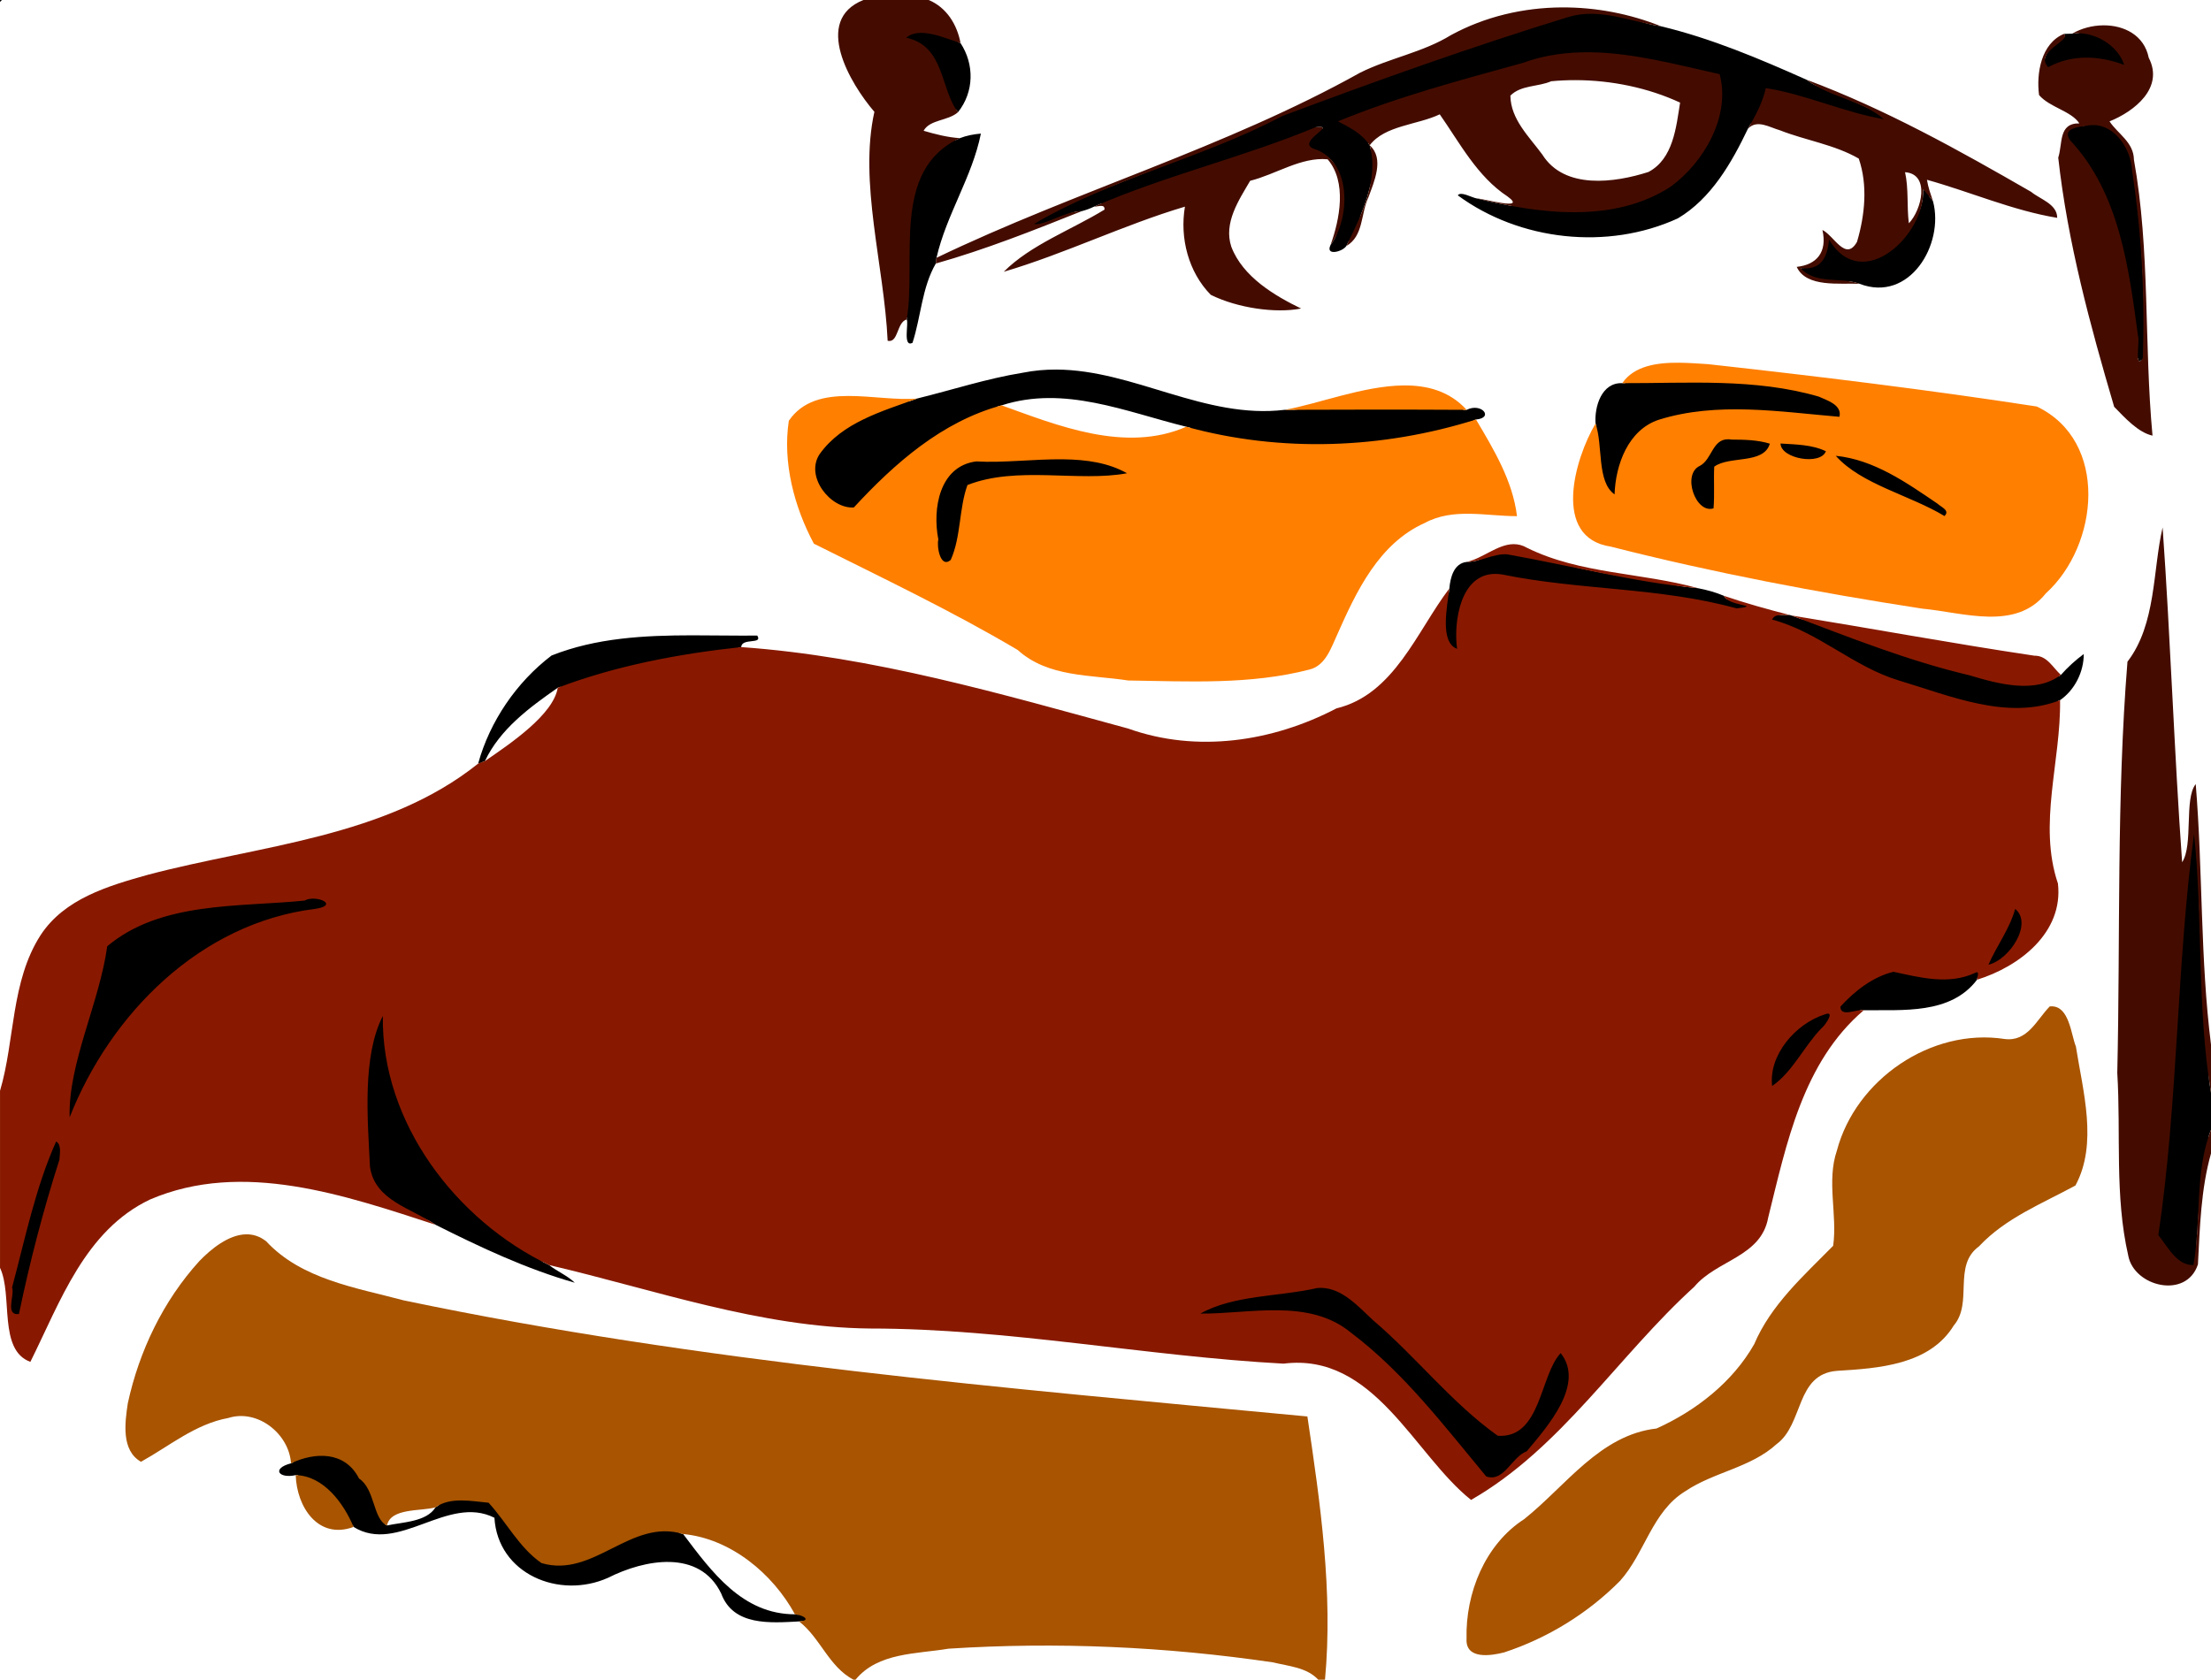 <?xml version="1.0" encoding="UTF-8" standalone="no"?>
<svg xmlns:rdf="http://www.w3.org/1999/02/22-rdf-syntax-ns#" xmlns="http://www.w3.org/2000/svg" height="693pt" width="912pt" version="1.1" xmlns:cc="http://creativecommons.org/ns#" xmlns:dc="http://purl.org/dc/elements/1.1/" viewBox="0 0 912 693">
<g>
<path d="m362.44 0.99c-3.853-0.06-8.104-0.222-10.977 2.82-5.066 4.267-5.722 11.577-3.759 17.47 2.367 9.427 8.577 17.338 13.948 25.063-5.648 27.355 1.895 54.934 4.555 82.225 0.536 3.494 0.402 7.954 1.121 10.859 3.019-2.035 2.241-7.68 6.414-8.51 2.433 0.207 1.299 3.526 1.338 5.137-0.122 1.406-0.39 3.282 0.432 4.408 1.436-3.359 1.856-7.171 2.792-10.733 1.573-7.518 2.993-15.35 7.247-21.903-1.368 0.256 0.467-3.54 0.606-5.005 4.378-15.998 13.715-30.475 17.13-46.61-4.114 0.624-8.235 2.644-12.434 1.18-3.857-0.667-7.63-1.726-11.379-2.836 2.505-6.089 10.205-5.294 14.73-8.84 6.743-7.516 6.566-19.593 1.027-27.752-1.33-7.197-5.54-14.485-12.83-16.972-6.65 0.091-13.31-0.093-19.96-0.01zm280.67 3.084c-17.242 0.215-34.376 5.078-49.152 14.033-13.195 6.287-27.89 9.075-40.303 17.031-54.037 28.669-113.08 46.113-168.09 72.68 22.625-6.216 44.207-15.639 66.202-23.652 1.817-0.628 5.434-0.2 4.702 2.428-3.208 3.287-7.878 4.605-11.689 7.051-9.151 4.811-19.034 9.576-26.73 16.201 24.315-7.69 47.438-18.858 71.959-26.006-2.631 12.976 0.674 27.335 9.988 36.963 10.349 4.814 21.996 7.028 33.355 5.938-11.14-5.704-22.875-13.53-26.811-26.084-2.267-9.753 3.595-19.023 8.562-26.801 10.758-2.921 20.812-10.022 32.357-9.07 3.106 1.498 4.004 5.406 5.137 8.385 2.813 9.841-0.263 20.203-3.018 29.531 3.25 0.761 5.982-2.405 8.051-4.527 3.555-4.361 3.062-10.424 5.244-15.416 1.927-6.343 6.328-13.36 3.111-20.013-0.394-1.56-3.462-2.405-1.473-3.816 7.01-8.224 18.752-8.126 27.938-12.279 2.509-1.079 3.768 1.738 4.63 3.472 7.615 11.644 15.224 23.93 27.193 31.589 1.601 1.468 0.053 4.032-2.045 3.25-5.367-0.346-10.684-1.589-15.863-2.924-1.351-0.617-3.743-1.39-1.086 0.09 25.411 16.718 59.635 19.79 87.185 6.556 13.304-8.351 21.126-22.59 27.828-36.289 3.779-4.064 9.682-1.303 13.922 0.36 10.98 4.292 23.31 5.888 33.385 12.183 3.902 11.731 2.894 24.742-1.254 36.248-1.558 3.025-5.954 3.561-8.117 0.885-1.817-1.504-3.283-3.378-5.055-4.932 1.028 6.064-3.092 12.667-9.381 13.504-2.133-0.042 0.198 1.665 0.893 2.303 7.91 5.526 18.247 1.127 26.89 4.402 10.323 2.103 19.978-5.979 23.304-15.253 3.316-7.783 2.931-16.754-0.323-24.481-0.092-1.626-2.317-5.975 0.748-4.348 17.419 4.899 34.228 12.193 52.066 15.39-1.692-5.051-7.658-6.304-11.413-9.412-30.28-17.571-61.22-34.297-94.01-46.677-19.05-8.64-38.7-16.161-58.96-21.49-12.66-4.841-26.29-7.237-39.89-6.999zm224.28 7.377c-4.876-0.277-9.216 2.251-13.672 3.42-6.609 0.161-10.119 7.404-11.26 13.002-0.696 3.749-1.376 8.074 0.227 11.58 5.216 4.758 13.499 5.858 16.996 12.588-3.819-1.261-8.464 1.48-8.289 5.723-1.282 4.992-1.52 10.128-0.428 15.182 4.308 32.052 12.87 63.356 21.979 94.367 4.164 4.143 8.168 8.949 13.807 11.033-3.37-38.397-0.881-77.335-7.998-115.33-1.828-5.49-7.303-8.507-10.109-13.396 7.852-3.156 16.705-8.414 18.377-17.547 0.33-4.842-2.006-9.636-4.162-13.889-3.463-4.835-9.723-6.851-15.467-6.731zm-217.42 20.61c15.171 0.07 30.386 3.215 44.141 9.674-1.614 10.045-2.565 21.91-11.322 28.607-5.466 3.547-12.253 3.958-18.521 4.996-9.749 1.032-21.307-0.693-27.441-9.113-5.743-7.827-13.726-15.226-14.795-25.42-0.09-3.627 4.282-4.674 7.014-5.65 4.148-0.894 8.316-1.869 12.426-2.777 2.827-0.219 5.664-0.316 8.5-0.316zm-105.5 19.328c1.199-0.072 2.433 1.711 0.686 1.863-1.078 0.478-3.739-0.556-1.92-1.576 0.39-0.115 0.835-0.375 1.234-0.287zm240.75 18.592c5.286-0.4 9.231 5.145 8.234 10.068-0.392 5.415-2.893 10.602-6.82 14.342-1.312-8.124-0.106-16.457-2.098-24.475l0.498 0.047 0.186 0.018zm96.682 77.801c1.113-0.244 2.946 2.408 0.918 2.217-1.138 0.043-3.103-1.811-1.182-2.199 0.09 0.035 0.175-0.022 0.264-0.018zm-191.02 2.87c-7.625 0.02-16.719 1.458-21.221 8.445-5.577-0.717-9.285 4.691-10.137 9.49-0.587 3.499 0.076 7.415-2.465 10.303-5.224 11.015-9.401 23.723-5.734 35.867 2.221 5.9 8.262 9.46 14.337 10.036 49.823 12.472 100.41 22.004 151.36 28.505 9.266 0.84 19.778-1.128 25.924-8.77 15.005-14.222 21.898-37.593 14.41-57.17-3.519-8.522-10.308-16.455-19.473-18.981-45.981-6.904-92.123-12.893-138.4-17.456-2.865-0.173-5.735-0.304-8.606-0.27zm-256.84 2.832c-19.407 0.806-37.782 7.97-56.63 11.995-14.285 0.973-29.195-4.123-42.92 1.675-4.494 2.016-9.183 5.868-8.627 11.338-1.113 15.606 3.318 31.261 10.589 45.058 28.47 14.406 57.564 27.796 84.768 44.519 11.222 9.539 26.695 9.495 40.524 11.178 14.053 1.216 28.229 0.879 42.336 0.699 12.776-0.515 25.795-1.538 37.995-5.548 6.55-4.114 7.659-12.501 11.216-18.803 6.99-15.475 16.065-31.495 31.655-39.664 9.722-5.788 21.476-5.442 32.34-4.35 2.229-0.136 5.924 0.978 7.229-0.143-2.224-14.413-10.132-26.964-17.401-39.306 1.193 0.122 4.604 0.092 4.225-1.709-1.784-2.291-4.956-0.304-7.094-0.652-8.006-9.137-21.146-10.895-32.51-9.26-16.384 1.66-31.708 9.198-48.219 10.051-30.953 0.951-58.672-17.51-89.477-17.078zm-1.568 9.738c20.669-0.05 40.089 7.929 59.938 12.576-16.959 8.541-36.95 6.375-54.511 0.987-9.419-2.763-18.59-6.294-27.827-9.604 7.184-2.55 14.771-3.95 22.4-3.959zm459.03 62.754c-2.357 15.89-2.855 33.148-12.457 46.768-1.584 4.513-0.71 9.456-1.485 14.132-3.242 52.51-2.203 105.18-3.098 157.75 1.431 25.257-1.46 51.073 5.178 75.755 3.893 8.872 17.791 12.505 24.27 4.551 3.23-4.907 1.532-11.153 2.389-16.641 0.599-11.288 2.103-22.559 4.709-33.54-0.374-18.638 1.032-37.377-1.317-55.922-2.825-30.347-2.418-60.887-4.668-91.264-2.647 9.577 0.785 20.682-4.607 29.607-1.843 0.687-1.276-2.497-1.458-3.502-3.023-42.698-4.527-85.503-7.374-128.21l-0.079 0.494-0.003 0.016zm-267.73-0.455c-7.405 0.887-13.169 6.639-20.523 7.838-3.887 2.002-3.715 6.978-4.912 10.44-11.213 15-18.676 33.712-34.862 44.381-6.006 3.762-13.09 5.214-19.281 8.626-25.062 11.223-54.514 13.916-80.544 4.341-52.224-14.234-104.69-29.511-158.95-33.25-0.543-3.162 2.945-4.343 5.445-4.396 2.709-0.458-1.069-0.416-2.053-0.17-26.769-0.164-54.645-1.922-80.074 8.002-14.543 10.996-24.99 27.097-30.156 44.494-24.553 19.714-55.669 28.3-85.916 34.805-25.582 5.875-52.097 9.309-76.206 20.217-10.87 5.288-19.654 14.674-23.47 26.157-6.496 17.22-6.349 36.06-11.27 53.68v72.17c4.755 11.049 0.472 24.292 7.121 34.637 1.025 1.063 3.413 4.061 4.352 2.198 9.93-20.213 18.357-42.488 36.047-57.421 15.05-12.625 35.563-16.092 54.676-15.58 26.846 0.947 52.575 9.687 77.794 18.171 16.501 8.254 33.239 16.165 50.832 21.72-3.058-1.78-6.101-3.66-8.539-6.266 44.05 9.625 87.169 25.755 132.65 26.72 25.865 0.094 51.686 2.024 77.373 4.958 32.331 3.477 64.604 8.107 97.096 9.493 14.973-1.894 29.569 5.523 39.869 15.969 13.153 12.525 22.661 28.434 36.609 40.157 29.168-16.959 49.977-44.347 72.586-68.724 8.027-8.403 15.989-16.991 25.012-24.33 7.992-5.632 19.009-8.837 22.777-18.736 4.317-15.13 7.162-30.69 12.59-45.5 5.801-16.429 14.417-32.506 27.866-43.902 3.366-1.701 7.32-0.1 10.926-0.639 11.403 0.027 24.161-0.621 33.014-8.785 1.916-2.195 3.913-4.464 6.964-4.933 13.433-4.947 26.739-15.131 29.164-30.003 1.373-7.089-2.436-13.621-2.783-20.603-2.269-20.94 3.862-41.587 3.845-62.445 1.247-2.565 4.408-3.534 5.586-6.256 2.211-3.18 3.613-6.932 3.978-10.791-2.999 2.37-5.741 5.053-8.262 7.924-3.693-3.241-6.438-8.937-12.141-8.523-33.943-5.239-67.802-11.078-101.61-17.056-12.493-2.954-24.516-7.551-36.872-10.949-23.075-5.926-47.838-5.793-69.682-16.2-1.896-1.017-3.867-1.873-6.073-1.631zm-392.48 57.207c-1.809 10.721-11.32 17.556-19.203 23.944-4.728 3.583-9.663 6.877-14.543 10.248 6.27-15.746 20.441-26.175 33.971-35.387-0.075 0.398-0.15 0.797-0.225 1.195zm614.81 133.45c-4.894 4.94-8.576 12.871-16.379 13.533-8.063-0.593-16.239-1.369-24.172 0.783-25.061 5.682-46.483 28.023-48.686 54.059-0.667 10.026 1.966 20.217 0.002 30.129-12.399 12.445-25.895 24.772-32.926 41.253-9.208 15.567-24.125 27.166-40.511 34.413-16.019 1.724-28.461 13.19-39.496 23.909-6.533 6.729-13.844 12.621-21.155 18.447-12.104 11.632-17.918 29.187-16.615 45.78 1.848 4.386 7.535 3.586 11.368 2.798 15.714-3.972 29.994-12.655 42.512-22.78 7.146-5.686 12.757-13.021 16.705-21.232 4.826-9.393 10.421-19.249 20.153-24.308 12.812-7.579 29.222-9.615 38.97-21.718 5.514-7.756 5.861-19.215 14.607-24.561 6.951-3.669 15.188-1.826 22.603-3.439 11.921-1.454 24.688-5.706 31.624-16.196 4.928-5.86 3.953-13.764 4.545-20.841 0.323-5.241 2.701-10.302 6.963-13.462 10.987-11.052 25.604-17.151 39.129-24.387 7.43-14.315 4.426-30.962 1.752-46.085-1.597-8.12-2.517-16.773-6.758-24.025-1.022-1.252-2.569-2.206-4.236-2.07zm-744.71 94.049c-10.877 1.209-18.463 10.318-24.838 18.502-12.353 16.584-21.085 36.226-23.644 56.869-0.531 5.622-0.138 13.019 5.301 16.182 2.707-1.067 4.993-3.197 7.638-4.511 10.319-6.493 21.373-13.486 33.901-14.055 11.101 0.237 21.056 10.135 21.354 21.236-1.559 0.719-4.378 0.655-4.785 2.715 1.962 1.364 4.473 0.587 6.621 0.217 0 8.941 3.954 19.722 13.428 22.436 3.321 0.941 6.811-0.216 10-0.709 9.196 5.828 20.321 1.561 29.621-2.018 8.95-3.413 19.573-6.547 28.625-1.703 0.885 7.834 3.856 15.473 10.105 20.414 10.823 8.955 26.769 9.486 38.889 2.728 10.96-4.806 24.333-7.731 35.468-1.851 5.642 3.102 8.817 8.967 11.512 14.529 5.487 7.174 15.412 7.367 23.633 7.031 2.89-0.345 6.419-0.826 8.339 1.94 7.087 6.76 10.77 16.794 19.6 21.726 3.511-3.343 7.399-6.359 12.083-7.869 9.899-3.547 20.575-3.786 30.907-5.074 44.52-2.454 89.369-0.606 133.39 6.607 5.624 1.062 11.665 2.394 15.879 6.512 2.322 0.206 1.227-3.089 1.451-4.473 2.64-34.251-2.502-68.479-7.455-102.3-125.15-11.899-250.9-22.179-374.07-48.356-18.049-4.688-37.688-8.146-52.059-21.006-2.761-3.104-6.478-6.065-10.889-5.721zm79.088 110.41c1.863 0.664-0.813 2.599-1.397 3.496-5.209 5.107-13.126 4.774-19.736 6.291-1.739-0.982 0.129-3.523 1.023-4.525 5.397-5.116 13.605-3.11 20.109-5.262zm100.27 11.137c21.171 1.73 39.263 16.874 48.859 35.229-14.475 0.891-27.656-7.72-36.636-18.431-4.782-5.373-9.019-11.195-13.368-16.917 0.382 0.04 0.763 0.079 1.145 0.119z"/>
<path d="m0 0v0.78l0.78-0.78h-0.78zm656.7 5.686c-3.199-0.04-6.413 0.317-9.645 1.284-39.84 12.24-79.14 26.279-118.15 40.909-32.93 17.41-70.609 25.8-102.41 44.53 4.5 0.81 13.061-5.499 19.641-5.269 1.79-0.46 3.529-1.091 5.189-1.911 29.36-12.84 61.451-20.3 91.291-32.72 9.56-1.26-7.671 5.75-1.041 8.75 16.24 4.85 15.49 28.751 7.25 39.831-2.26 4.65 4.971 2.799 6.511 0.409 6.14-12.49 13.58-27.59 9.63-41.55-3.08-4.78-8.19-7.35-13.08-9.88 24.61-10.14 50.46-16.99 76.08-24.07 26.71-9.74 54.86-1.261 81.35 4.609 4.62 17.27-6.451 36.4-20.261 46.45-23.58 15.29-54.34 11.081-79.95 4.811-2.27-0.45-6.579-3.05-7.789-1.27 25.59 18.81 61.849 22.76 90.759 9.5 13.75-8.14 22.2-22.94 28.92-37 3.09-5.34 6.149-11 7.359-16.75 16.37 2.53 32.13 9.98 48.67 12.82-8.68-7.71-22.39-9.06-31.92-16.3-19.39-8.65-39.2-17.04-59.88-22-9.465-1.387-18.929-5.065-28.525-5.184zm-276.62 7.869c-2.388-0.017-4.569 0.528-6.294 2.016 15.98 3.33 14.029 21.43 21.389 30.7 6.63-8.35 6.81-19.66 1.03-28.5-4.613-1.423-10.871-4.179-16.125-4.216zm477.92 0.166c-1.106-0.05-2.204 0.004-3.275 0.17-1.14 0.03-2.269 0.059-3.389 0.089 3.42 2.61-12.45 7.311-6.5 13.741 9.82-5.36 20.909-4.851 31.359-0.941-2.301-7.298-10.452-12.711-18.195-13.059zm5.442 37.877c-0.614-0.002-1.239 0.042-1.877 0.133-3.7 0.61-11.37 0.98-7.62 6.22 20.37 21.75 24.189 52.96 28.009 81.15 0.66 1.12-1.619 13.941 1.911 8.641 0.89-25.78-0.49-51.78-4.41-77.24-0.38-8.756-6.8-18.876-16-18.903zm-458.84 3.523c-2.99 0.25-5.899 0.81-8.689 1.88-28.54 13.09-17.771 50.081-21.911 74.791 0.92 1.47-1.739 11.699 2.391 9.659 3.51-10.79 3.849-22.76 9.609-32.72 0.07-0.59 0.221-1.78 0.291-2.37 4.03-17.73 14.749-33.409 18.309-51.239zm388.65 22.979c1.12 18.64-25.13 43.53-38.8 20.78-0.72 7.22-3.22 12.83-11.77 11.7 6.23 6.96 16.511 3.561 24.361 6.511 20.62 7.94 35.01-16.281 30.3-34.031-1.27-1.741-2.64-3.39-4.09-4.96zm-357.54 74.372c-4.571-0.019-9.198 0.378-13.898 1.319-14.76 2.39-29.01 7.069-43.48 10.619-14.43 5.3-30.769 9.77-40.189 22.87-6.28 9.24 4.43 22.731 14.05 22.091 16.84-18.24 36.429-35.51 60.969-42.13 25.87-8.37 51.241 2.679 76.161 8.819 39 10.76 80.969 9.16 119.51-2.98 7.56-0.7 2.221-7.079-3.859-3.989-25.01-0.14-50.02-0.121-75.03-0.011-32.935 3.99-62.234-16.474-94.233-16.608zm264.01 5.383c-10.208-0.029-20.432 0.259-30.564 0.225-8.53-0.35-11.53 9.67-11.02 16.67 3.17 9.08 0.41 23.97 7.85 29.22 0.41-12.23 5.59-26.601 18.22-30.791 24.12-7.55 49.921-3.3 74.541-1.22 1.19-4.92-5.211-6.829-8.611-8.359-16.431-4.769-33.402-5.697-50.416-5.745zm13.098 23.377c-6.498-0.062-6.625 8.295-11.612 10.948-7.56 3.42-1.771 19.931 5.609 17.541 0.46-5.71 0.011-11.471 0.281-17.191 6.35-4.63 20.34-0.84 22.95-9.48-5.1-1.58-10.571-1.661-15.841-1.691-0.493-0.083-0.954-0.124-1.387-0.128zm21.628 1.748c0.14 6.32 16.529 9.111 18.709 3.191-5.72-2.77-12.519-2.781-18.709-3.191zm22.78 5.07c10.54 11.82 30.52 16.19 44.85 24.85 2.41-2.31-1.39-3.68-2.88-5.1-12.75-8.66-26.21-18.17-41.97-19.75zm-318.49 1.452c-12.065-0.165-24.734 1.532-36.052 0.869-15.19 1.91-18.14 19.52-15.62 32.23-0.74 2.38 0.67 12.15 5.1 8.42 4.3-9.62 3.37-21.161 6.9-30.911 20.5-8.06 45.871-1.129 65.811-4.859-7.735-4.366-16.755-5.62-26.139-5.748zm181.78 39.166c-5.269 0.139-10.147 3.163-15.491 3.163-5.38 0.55-6.8 6.52-7.2 10.97-0.89 7.62-4.03 22.191 3.2 24.891-1.62-12.04 1.81-33.46 18.65-30.67 31.89 6.54 65.13 5.24 96.6 13.98 11.23-1.33-3.61-0.83-5.17-5.18-3.44-1.47-7.06-2.44-10.72-3.15-26.63-2.48-52.539-9.331-78.809-13.991-0.355-0.018-0.708-0.022-1.059-0.013zm117.57 25.03c-2.53 0.32-5.901-0.78-7.141 1.92 19.01 5.01 33.49 19.46 52.32 25.13 21.1 6.31 44.749 16.6 66.459 8.13 6.07-4.19 9.82-11.689 9.78-19.039-3.43 2.55-6.589 5.409-9.419 8.609-10.63 7.96-26.031 3.661-37.761 0.141-25.24-5.95-49.299-15.57-73.409-24.67l-0.83-0.22zm-452.5 8.414c-19.793 0.015-39.699 1.035-58.083 8.336-14.43 10.97-25.46 27.121-30.28 44.591 0.93-0.33 1.87-0.69 2.8-1.05 6.27-13.23 18.371-22.101 30.041-30.241 24.05-9.14 50.08-14.04 75.68-16.78 0.15-3.95 9.059-0.94 6.609-4.75-8.797 0.087-17.77-0.113-26.767-0.106zm619.41 81.98c-7.18 53.33-6.58 110.96-14.72 165.47 3.72 4.59 7.671 12.661 14.491 12.361 3.2-18.19 0.47-38.681 7.23-55.791v-15.309c-5.84-34.5-3.35-73.17-7-106.73zm-776.34 26.681c-1.086 0.055-2.148 0.293-3.011 0.778-27.04 2.75-59.28 0.22-81.42 18.85-3.23 23.43-16.169 48.4-15.509 70.58 16.84-42.83 54.029-80.15 101.14-85.98 8.669-1.284 3.509-4.468-1.198-4.228zm702.56 4.208c-2.3 8.36-7.67 15.27-11.02 23.05 8.73-2.1 18.42-16.97 11.02-23.05zm-50.2 25.95c-8.56 2.07-16.07 7.99-21.9 14.37 0.07 4.59 6.63 0.941 9.65 1.491 16.04-0.21 35.8 1.859 46.73-12.591 0.08-1.32 1.31-4.039-1.07-2.709-10.79 4.91-22.479 1.789-33.409-0.561zm-27.056 17.255c-0.328 0.003-0.777 0.114-1.373 0.356-12.04 3.87-23.141 16.829-21.611 29.519 8.49-5.87 13.09-16.34 20.3-23.78 1.295-0.963 4.979-6.12 2.684-6.095zm-596.05 0.956c-8.5 16.59-6.309 42.059-5.319 62.119 1.88 14.09 17.189 17.191 27.059 24.041 18.46 9.27 37.53 18.259 57.43 23.909-3.1-3.01-7.21-4.61-10.57-7.28-38.25-18.33-69.27-58.609-68.6-102.79zm-134.76 51.8c-8.56 19.16-12.76 39.979-18.17 60.219 1.18 3.07-3.09 11.68 2.83 10.97 4.45-21.48 10.011-42.809 16.711-63.739 0.07-2.29 0.98-6.08-1.37-7.45zm521.98 60.397c-0.577-0.016-1.162 0.002-1.758 0.053-15.86 3.62-34.461 2.83-48.241 10.55 19.78 0.25 44.77-6.501 62.08 7.859 21.75 16.36 38.561 38.59 55.811 59.32 7.35 2.6 10.45-8.061 16.72-10.361 8.64-10.29 24.109-27.739 14.009-40.519-8.64 9.11-8.08 35.299-25.95 34.119-19-13.53-33.669-32.569-51.459-47.689-5.953-5.513-12.558-13.091-21.212-13.333zm-412.45 69.292c-4.23-0.006-8.647 1.198-12.641 3.091-8.16 2.12-5.131 6.43 1.939 4.87 11.56 0.3 19.79 11.62 23.87 21.38 18.45 11.41 38.751-13.541 58.091-3.791 1.4 23.22 26.78 33.781 46.93 24.741 14.92-7.55 37.72-11.96 46.62 6.55 5.01 13.46 20.379 12.09 32.119 11.48 5.43-0.41 1.481-2.671-1.709-2.941-21.69 0-34.37-17.559-46.12-33.119-21.6-6.62-36.9 18.379-58.43 11.989-9.18-6.35-14.45-16.89-21.82-24.9-6.84-0.58-15.739-2.56-21.909 1.92-3.69 6-13.541 6.059-19.991 7.459-5.85-2.54-4.879-14.999-11.509-19.339-3.473-6.793-9.256-9.383-15.439-9.391z"/>
<path fill="#440c00" d="m356.14 0c-20.98 8.37-5.45 34.541 4.53 46.141-6.47 29.12 4.01 63.259 5.47 94.459 4.52 1.02 3.659-7.649 7.869-8.809 4.14-24.71-6.629-61.701 21.911-74.791-5.09-0.34-10.08-1.61-14.95-3.05 2.6-4.72 10.159-4.02 14.209-7.68-7.36-9.27-5.409-27.37-21.389-30.7 5.52-4.76 15.709 0.13 22.419 2.2-1.44-7.659-5.73-14.649-13.12-17.769h-26.95zm288.07 3.055c-15.878 0.101-31.688 3.781-45.724 11.436-11.61 7.15-25.341 9.449-37.441 15.489-55.43 30.94-117.47 48.84-174.75 76.38-0.07 0.59-0.221 1.78-0.291 2.37 20.42-5.77 40.401-13.699 60.131-21.589-6.58-0.23-15.141 6.079-19.641 5.269 31.8-18.73 69.479-27.12 102.41-44.53 39.01-14.63 78.31-28.669 118.15-40.909 12.93-3.87 25.55 2.05 38.17 3.9-12.93-5.204-27-7.9-41.01-7.811zm223.35 7.398c-4.494 0.04-9.065 1.234-12.833 3.438 8.57-1.33 18.84 4.549 21.47 12.889-10.45-3.91-21.539-4.419-31.359 0.941-5.95-6.43 9.92-11.131 6.5-13.741-9.41 3.93-11.441 16.3-10.261 25.23 4.36 5.12 13.23 6.531 16.63 11.691-8.74-0.13-6.819 8.301-8.719 14.141 3.88 34.96 13.159 69.119 23.069 102.79 4.41 4.53 9.9 10.6 15.82 11.9-3.53-37.88-0.92-76.26-7.67-113.83-0.09-7.27-6.649-10.65-10.059-15.83 10.17-4.08 22.62-13.79 16.17-26.25-1.88-9.321-10.18-13.447-18.76-13.37zm-211.66 11.116c-9.4-0.112-18.75 1.083-27.93 4.431-25.62 7.08-51.47 13.93-76.08 24.07 4.89 2.53 10 5.1 13.08 9.88 6.17-8.22 19.69-8.38 28.9-12.78 8.19 11.67 15.429 25.66 27.959 33.88 8.39 6.14-9.88 0.85-12.72 0.82 25.61 6.27 56.37 10.479 79.95-4.811 13.81-10.05 24.881-29.18 20.261-46.45-17.38-3.852-35.48-8.827-53.42-9.04zm-90.93 38.381c3.95 13.96-3.49 29.06-9.63 41.55 7.19-4.13 5.909-13.43 9.109-20.08 2.27-6.31 6.75-16.03 0.52-21.47zm180.14-27.08c9.53 7.24 23.24 8.59 31.92 16.3-16.54-2.84-32.3-10.29-48.67-12.82-1.21 5.75-4.27 11.41-7.36 16.75 3.78-3.99 8.969-0.521 13.209 0.659 10.68 4.2 22.52 5.89 32.5 11.67 3.78 11 2.531 23.351-0.719 34.341-4.69 8.33-9.43-2.511-14.27-4.891 2.08 9.17-2.38 14.36-10.6 15.22 3.95 8.69 17.91 6.591 25.92 6.991-7.85-2.95-18.131 0.449-24.361-6.511 8.55 1.13 11.05-4.48 11.77-11.7 13.67 22.751 39.92-2.139 38.8-20.779 1.45 1.57 2.821 3.219 4.091 4.959-0.97-2.92-2.03-5.83-2.5-8.88 17.94 5 35.269 12.64 53.719 15.7 0.03-5.73-7.129-7.7-10.739-10.72-29.92-17.25-60.271-34.199-92.711-46.289zm-95.138 0.191c14.744 0.044 29.851 3.151 43.038 9.269-1.62 10.2-2.83 23.22-13.05 28.62-13.83 4.44-34.64 7.391-43.76-7.159-5.41-7.38-13.07-14.531-13.19-24.341 4.41-4.42 11.361-3.55 16.841-5.93 3.336-0.317 6.719-0.469 10.122-0.459zm213.48 18.536c9.205 0.028 15.619 10.147 16.003 18.903 3.92 25.46 5.3 51.461 4.42 77.241-3.53 5.3-1.251-7.521-1.911-8.641-3.82-28.19-7.639-59.4-28.009-81.15-3.75-5.24 3.92-5.61 7.62-6.22 0.637-0.091 1.263-0.135 1.877-0.133zm-318.8 0.767c-0.467-0.017-1.127 0.027-2.023 0.145-29.84 12.42-61.931 19.88-91.291 32.72 1.52 0.13 4.44-1.31 4.25 1.25-13.67 8.38-30.48 14.521-41.55 25.641 25.33-7.47 49.46-19.351 74.73-26.861-2.19 12.92 1.421 26.96 10.641 36.37 11.06 5.48 26.76 7.721 37.27 5.661-10.66-5.18-24.01-12.94-28.78-25.49-3.27-9.85 3.1-19.219 7.77-27.209 10.67-2.67 20.99-9.91 31.97-8.87 7.97 9.36 5.049 24.61 1.189 35.37 8.24-11.08 8.99-34.981-7.25-39.831-6.008-2.719 7.579-8.73 3.064-8.895zm241.15 18.677c10.49 0.78 6.82 15.64 1.57 21.08-0.89-6.91-0.03-14.14-1.57-21.08zm106.24 146.57c-4.12 17.61-2.57 39.881-14.5 55.381-4.55 56.41-2.91 113.13-4.2 169.68 1.54 25.12-1.14 50.619 4.53 75.389 2.37 12.76 23.989 18.111 28.739 3.581 0.79-15.25 1.241-31.161 5.391-45.761v-9.75c-6.76 17.11-4.03 37.601-7.23 55.791-6.82 0.3-10.771-7.771-14.491-12.361 8.14-54.51 7.54-112.14 14.72-165.47 3.65 33.56 1.16 72.23 7 106.73v-19.861c-4.47-35.47-3.36-71.759-6.3-107.47-4.87 5.98-0.919 25.079-5.609 32.239-3.26-45.09-4.8-92.27-8.05-138.12z"/>
<path fill="#ff7f00" d="m692.68 149.65c-9.169-0.09-18.595 1.247-23.531 8.431 27.02 0.09 54.69-2.11 80.98 5.52 3.4 1.53 9.801 3.439 8.611 8.359-24.62-2.08-50.421-6.33-74.541 1.22-12.63 4.19-17.81 18.561-18.22 30.791-7.44-5.25-4.68-20.14-7.85-29.22-8.58 14.48-18.119 47.13 6.311 50.77 42.28 10.77 85.289 18.94 128.42 25.58 16.79 1.55 38.581 9.34 50.991-6.27 21.94-19.85 26.111-62.89-3.709-77.12-44.97-6.94-90.291-12.449-135.56-17.469-3.616-0.216-7.731-0.551-11.898-0.592zm-113.8 9.37c-16.496 0.185-35.009 7.58-48.941 10.061 25.01-0.11 50.02-0.129 75.03 0.011-7.02-7.699-16.191-10.183-26.089-10.072zm-229.07 4.345c-9.724 0.029-18.766 1.937-24.431 10.227-2.62 17.19 2.23 35.589 10.33 50.709 28.22 14.14 56.911 27.75 84.091 43.87 12.55 11.35 30.01 10.16 45.57 12.58 24.95 0.36 50.419 1.82 74.809-4.53 6.61-1.64 8.9-8.99 11.47-14.55 7.91-17.87 17.189-37.48 36.059-45.92 11.78-6.37 25.35-2.78 38.02-2.8-1.72-14.48-9.55-27.48-16.9-39.87-38.54 12.14-80.509 13.74-119.51 2.98-25.16 11.03-53.521-0.679-76.161-8.819-24.54 6.62-44.129 23.89-60.969 42.13-9.62 0.64-20.33-12.851-14.05-22.091 9.42-13.1 25.759-17.57 40.189-22.87-8.39 0.775-18.795-1.074-28.519-1.045zm363 17.867c0.433 0.004 0.894 0.045 1.387 0.128 5.27 0.03 10.741 0.111 15.841 1.691-2.61 8.64-16.6 4.85-22.95 9.48-0.27 5.72 0.179 11.481-0.281 17.191-7.38 2.39-13.169-14.121-5.609-17.541 4.987-2.653 5.115-11.01 11.612-10.948zm21.628 1.748c6.19 0.41 12.989 0.421 18.709 3.191-2.18 5.92-18.569 3.129-18.709-3.191zm22.78 5.07c15.76 1.58 29.22 11.09 41.97 19.75 1.49 1.42 5.29 2.79 2.88 5.1-14.33-8.66-34.31-13.03-44.85-24.85zm-318.49 1.452c9.384 0.128 18.404 1.382 26.139 5.748-19.94 3.73-45.311-3.201-65.811 4.859-3.53 9.75-2.6 21.291-6.9 30.911-4.43 3.73-5.84-6.04-5.1-8.42-2.52-12.71 0.43-30.32 15.62-32.23 11.318 0.664 23.986-1.033 36.052-0.869z"/>
<path fill="#881900" d="m624.29 224.5c-6.563 0.067-12.78 5.892-19.272 7.33 5.7 0 10.87-3.44 16.55-3.15 26.27 4.66 52.179 11.511 78.809 13.991-23.23-6.49-48.46-5.77-70.48-16.65-1.905-1.107-3.77-1.539-5.608-1.52zm-7.625 12.272c-14.247 0.099-17.166 19.631-15.647 30.919-7.23-2.7-4.09-17.271-3.2-24.891-13.44 17.7-22.7 43.689-46.55 49.459-26.25 13.73-57.52 18.471-85.88 8.331-52.46-14.28-105.15-29.75-159.64-33.62-25.6 2.74-51.63 7.64-75.68 16.78-1.83 11.06-19.291 22.881-30.041 30.241-0.93 0.36-1.87 0.72-2.8 1.05-38.16 30.58-90.4 33.709-136.3 45.889-16.29 4.57-34.299 9.821-44.159 24.841-12.36 19.19-10.57 43.42-16.76 64.27v73.01c5.37 11.39-0.86 33.929 12.52 38.809 12.28-24.65 22.48-54.239 49.38-66.989 38.25-16.39 80.53-1.66 117.75 10.43-9.87-6.85-25.179-9.951-27.059-24.041-0.99-20.06-3.181-45.529 5.319-62.119-0.67 44.18 30.35 84.459 68.6 102.79 43.29 10.09 86.991 25.74 132.41 26.18 57.19 0.01 113.54 11.421 170.51 14.491 37.43-4.71 53.83 37.51 77.35 56.22 37.15-21.27 60.71-59.48 92.08-87.95 9.23-11.08 27.591-12.261 30.481-28.541 7.58-30.51 14.23-64.069 39.43-85.539-3.02-0.55-9.58 3.099-9.65-1.491 5.83-6.38 13.34-12.3 21.9-14.37 10.93 2.35 22.619 5.471 33.409 0.561 2.38-1.33 1.15 1.389 1.07 2.709 17.39-5.38 35.669-19.38 33.359-39.67-8.29-24.52 1.26-50.46 0.87-75.65-21.71 8.47-45.359-1.82-66.459-8.13-18.83-5.67-33.31-20.12-52.32-25.13 1.24-2.7 4.611-1.6 7.141-1.92-9.09-2.36-18.101-4.84-26.991-7.88 1.56 4.35 16.4 3.85 5.17 5.18-31.47-8.74-64.71-7.44-96.6-13.98-1.052-0.174-2.053-0.255-3.003-0.248zm122.25 17.148c24.11 9.1 48.169 18.72 73.409 24.67 11.73 3.52 27.131 7.819 37.761-0.141-3.38-3.07-5.71-8.03-10.95-7.93-33.5-5-66.8-11.16-100.22-16.6zm-610.25 116.85c4.707-0.24 9.868 2.944 1.198 4.228-47.11 5.83-84.299 43.15-101.14 85.98-0.66-22.18 12.279-47.15 15.509-70.58 22.14-18.63 54.38-16.1 81.42-18.85 0.863-0.486 1.925-0.723 3.011-0.778zm702.56 4.208c7.4 6.08-2.29 20.95-11.02 23.05 3.35-7.78 8.72-14.69 11.02-23.05zm-77.256 43.205c2.295-0.025-1.389 5.133-2.684 6.095-7.21 7.44-11.81 17.91-20.3 23.78-1.53-12.69 9.571-25.649 21.611-29.519 0.596-0.242 1.046-0.353 1.373-0.356zm-730.81 52.76c2.35 1.37 1.44 5.16 1.37 7.45-6.7 20.93-12.261 42.259-16.711 63.739-5.92 0.71-1.65-7.9-2.83-10.97 5.41-20.24 9.61-41.059 18.17-60.219zm521.98 60.397c8.655 0.242 15.259 7.82 21.212 13.333 17.79 15.12 32.459 34.159 51.459 47.689 17.87 1.18 17.31-25.009 25.95-34.119 10.1 12.78-5.369 30.229-14.009 40.519-6.27 2.3-9.37 12.961-16.72 10.361-17.25-20.73-34.061-42.96-55.811-59.32-17.31-14.36-42.3-7.609-62.08-7.859 13.78-7.72 32.381-6.93 48.241-10.55 0.596-0.052 1.181-0.069 1.758-0.053z"/>
<path fill="#a85400" d="m846.22 415.18c-0.237 0.001-0.48 0.014-0.731 0.041-5.41 5.52-9.11 14.679-18.62 13.439-30.26-4.67-61.4 16.681-69.18 46.031-4.34 12.7 0.269 26.469-1.541 39.289-12.14 12.35-25.63 24.261-32.57 40.591-8.9 15.68-24.02 27.459-40.28 34.789-23.32 2.63-37.43 23.71-54.57 37.37-16.24 10.48-24.28 30.66-23.8 49.4-0.48 8.72 10.25 6.96 15.52 5.6 17.92-5.89 34.511-16.099 47.791-29.509 10.22-11.36 13.249-28.701 26.969-37.011 11.72-7.91 26.931-9.66 37.591-19.4 11.26-8.24 7.73-28.889 24.92-30.239 17.02-1.04 38.13-2.39 48.15-18.67 8.1-9.5-0.521-24.741 10.439-32.691 10.89-11.68 26.15-17.689 39.77-25.109 9.34-17.25 3.071-38.961 0.191-57.341-1.996-4.883-2.705-16.615-10.048-16.58zm-744.71 94.067c-7.189 0.136-14.417 5.998-19.283 11.044-14.89 16.39-24.829 37.099-29.509 58.669-1.16 7.81-2.841 19.421 5.439 24.131 11.69-6.48 22.47-15.61 36.02-18.07 12.1-3.83 25.071 6.55 25.861 18.7 9.83-4.66 22.23-5.14 28.08 6.3 6.63 4.34 5.659 16.799 11.509 19.339 1.52-7.32 14.051-5.799 19.991-7.459 6.17-4.48 15.069-2.5 21.909-1.92 7.37 8.01 12.64 18.55 21.82 24.9 21.53 6.39 36.83-18.609 58.43-11.989 19.6 1.85 37.01 16.369 46.12 33.119 3.19 0.27 7.139 2.531 1.709 2.941 8.76 6.76 12.241 18.66 22.441 24.05h0.83c9.31-11.34 25.27-10.57 38.33-12.8 44.63-2.88 89.691-0.87 133.93 5.65 6.41 1.59 13.91 2.04 18.63 7.15h2.77c3.37-36.17-1.941-72.919-7.261-108.61-124.66-11.79-249.98-22.19-372.76-47.9-19.78-5.28-42.15-8.661-56.73-24.381-2.658-2.092-5.465-2.916-8.278-2.862zm20.467 99.344c0.39 13.02 9.19 26.78 23.87 21.38-4.08-9.76-12.31-21.08-23.87-21.38z"/>
</g>
</svg>

